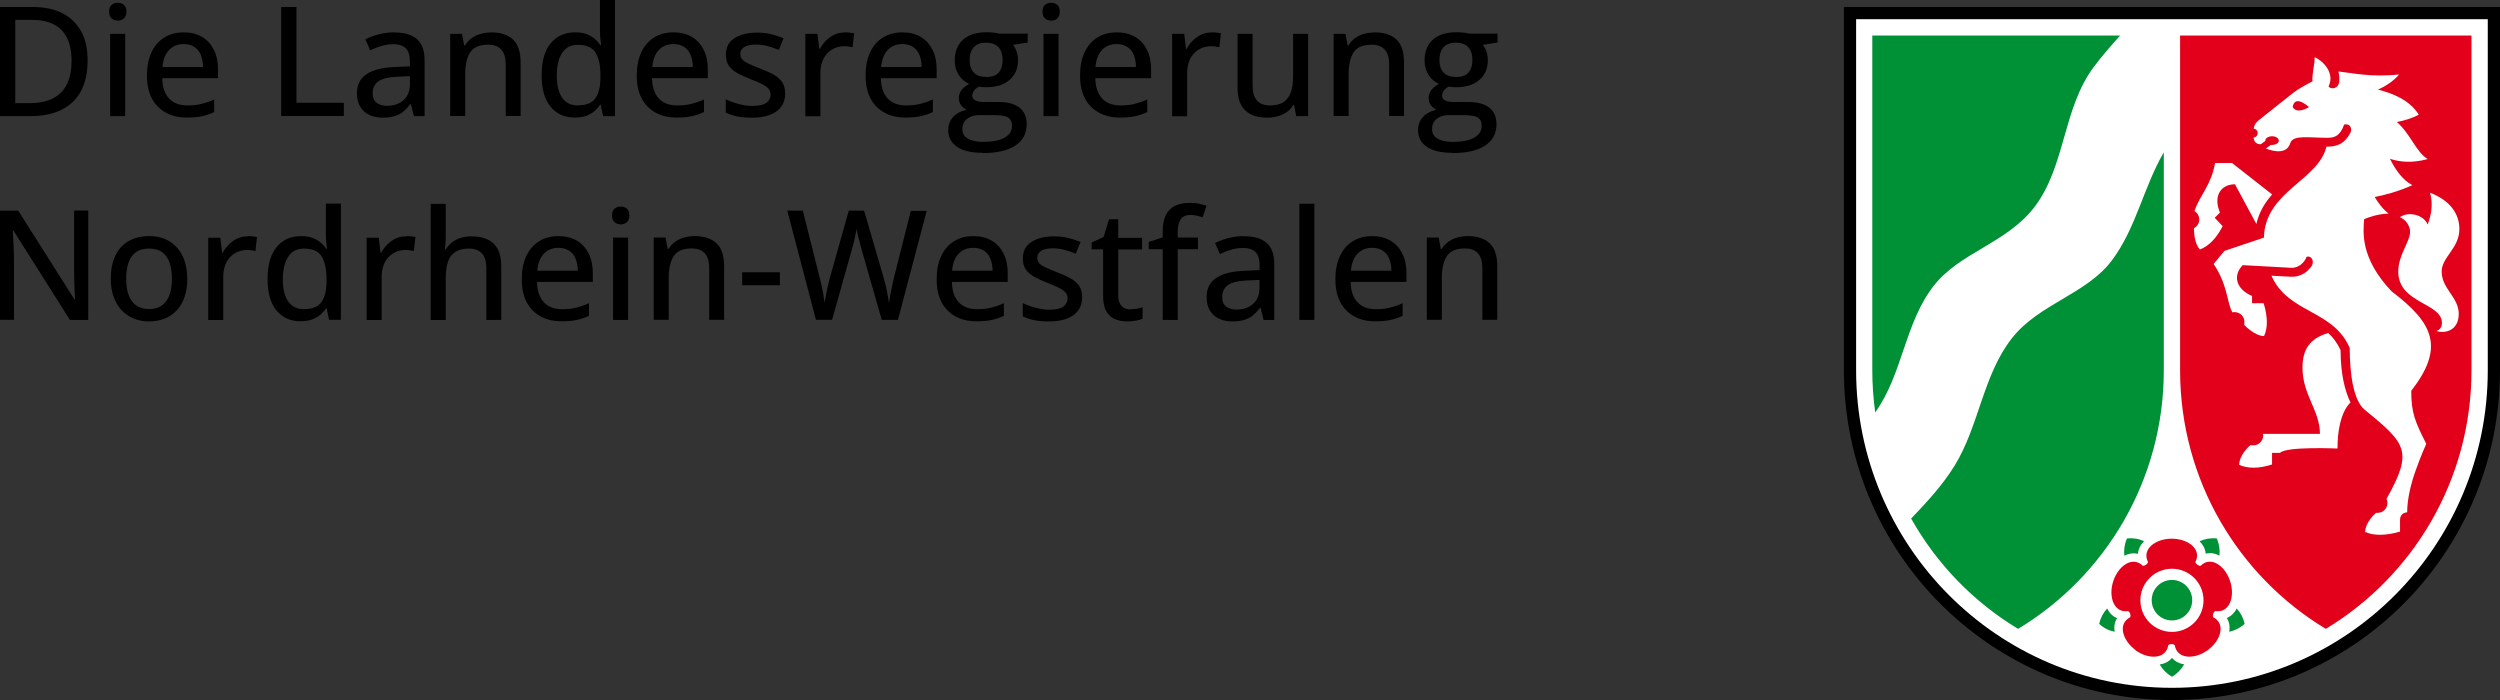 <?xml version="1.0" encoding="UTF-8"?>
<svg id="Ebene_2" data-name="Ebene 2" xmlns="http://www.w3.org/2000/svg" viewBox="0 0 196.31 54.98" width="196.31" height="54.98">
  <rect x="0" y="0" width="196.31" height="54.98" fill="#333333" stroke="none"/>
  <g id="NRW_wappen_CMYK" data-name="NRW wappen CMYK">
    <path id="Weiß" d="M170.55,54.72c-14.08,0-25.51-11.48-25.51-25.64V.81h51.01v28.27c0,14.16-11.42,25.64-25.51,25.64Z" fill="#fff" fill-rule="evenodd"/>
    <path id="Schwarz" d="M195.35,29.08c0,13.77-11.11,24.93-24.8,24.93s-24.8-11.16-24.8-24.93V1.51h49.6v27.57ZM196.31.55v28.53c0,14.3-11.54,25.89-25.76,25.89s-25.76-11.6-25.76-25.89V.55h51.52Z" fill-rule="evenodd"/>
    <path id="Grün" d="M169.91,11.98v17.1c0,8.62-4.59,16.17-11.44,20.3-3.49-2.1-6.39-5.09-8.4-8.66,1.24-1.3,2.46-2.61,3.41-4.15,1.93-3.13,2.22-7.1,4.51-10.02,2.12-2.7,5.86-3.45,7.85-6.11,1.9-2.54,2.48-5.74,4.06-8.46ZM147.02,2.79h19.46c-.72.8-1.43,1.61-2.07,2.47-2.45,3.27-2.21,7.84-4.69,11.04-2.17,2.8-5.83,3.53-7.86,6.12-2.3,2.93-2.45,6.96-4.61,9.96-.15-1.08-.23-2.18-.23-3.3V2.79ZM170.55,48.72c-.88,0-1.59-.71-1.59-1.59s.71-1.59,1.59-1.59,1.59.71,1.59,1.59-.71,1.59-1.59,1.59ZM175.63,47.77c.31.34.53.76.63,1.22-.34.31-.76.52-1.21.62.06-.38.02-.75-.19-1.08.35-.15.61-.42.78-.75ZM172.72,42.5c.42-.19.89-.27,1.35-.22.19.42.26.89.21,1.35-.34-.18-.71-.25-1.08-.15-.03-.38-.21-.71-.48-.98ZM166.81,43.63c-.05-.46.02-.93.21-1.35.46-.05.92.02,1.34.22-.27.27-.45.6-.48.99-.37-.09-.74-.02-1.08.15ZM166.05,49.61c-.45-.09-.87-.3-1.21-.62.09-.45.31-.87.62-1.21.17.34.42.61.78.76-.21.33-.25.7-.19,1.07ZM171.51,52.17c-.23.4-.56.74-.96.97-.4-.23-.73-.56-.96-.96.38-.06.72-.22.96-.52.25.29.59.45.96.51Z" fill="#009036"/>
    <path id="Rot" d="M173.03,47.14c0,1.37-1.11,2.48-2.48,2.48s-2.48-1.11-2.48-2.48,1.11-2.48,2.48-2.48,2.48,1.11,2.48,2.48ZM167.7,51.05c-1.04-.76-1.43-2.07-.43-2.58.07-.18,0-.38-.16-.49-1.11.18-1.57-1.11-1.17-2.34.4-1.23,1.53-2,2.32-1.21.19,0,.37-.12.41-.3-.51-1,.58-1.83,1.86-1.83,1.29,0,2.38.83,1.86,1.83.05.18.23.31.41.3.79-.8,1.92-.02,2.32,1.21.4,1.23-.06,2.52-1.17,2.34-.16.1-.23.31-.16.49,1,.51.61,1.82-.43,2.58-1.04.76-2.41.72-2.59-.39-.15-.12-.36-.12-.51,0-.17,1.11-1.54,1.15-2.59.39ZM177.7,34.07h4.47c0-1.84-1.37-3.05-1.37-5.2,0-1.41.55-2.29,2.02-2.72.37.33.7.76.97,1.34.01,1.89.33,3.18.78,4.12,0,0-1.02.77-1.02,3.61,0,0-4.03-.18-4.51.34h-.63v.91c-.99.33-1.92.34-2.58.03,0-.81.87-1.54.87-1.54.09,0,.16.01.24.01.43,0,.77-.35.77-.77,0-.05,0-.09-.01-.13ZM172.76,19.6c-.48-.48-.48-1.49-.48-1.68.07-.04.13-.08.19-.14.3-.3.3-.79,0-1.09-.05-.05-.1-.08-.15-.12.43-1.28,1.28-1.95,1.62-3.77h1.33l3.15,2.47c-.56.63-1.03,1.38-1.24,2.32l-1.68-3.12c-1.08,0-1.74.89-1.18,2.22l-.41.41.62.66c-.47.93-1.09,1.57-1.78,1.83ZM185.72,41.81c0-.79.78-1.48.86-1.54.04,0,.08,0,.12,0,.43,0,.77-.35.77-.77,0-.12-.03-.23-.07-.33,2.11-3.77,1.55-4.32-1.72-7-.9-.73-1.17-2.88-1.17-4.84-1.3-3.04-4.82-2.69-6.15-5.68l1.54.08c.79.04,1.34-.43,1.61-.83.25-.37,0-.87-.39-.73-.18.49-.66.88-1.19.86l-3.82-.21c-.76.76-.6,1.85.73,2.42v.57h.91c.32,1.03.34,1.95.03,2.58-.73,0-1.55-.87-1.55-.87,0-.09.01-.17.01-.24,0-.43-.35-.77-.77-.77-.06,0-.12,0-.17.02-.43-.69-.36-2.16-1.48-3.8l.85-1.03,3.1-1.04c.09-3.64,4.27-4.48,4.91-7.14.9,0,1.45-.26,1.89-1.11.11-.22.06-.74-.5-.63-.31.88-.73,1.04-1.3,1.04-1.51,0-2.72-.25-2.93.42-.34,1.13-1.91.42-1.91.42l.38-.28s.06,0,.1,0c.29,0,.53-.15.53-.34s-.24-.34-.53-.34c-.29,0-.53.15-.53.34,0,.01,0,.02,0,.03l-.36.26c-.47,0-.55-.36-.56-.54.18,0,.32-.15.32-.34s-.14-.34-.31-.34c0-.14.09-.43.42-.69l2.68-2.13c.39-.31,1.16-.72,1.51-.9-.04-.58.18-1.35.18-1.9,0,0,.79.34,1.11,1.1.24.57.09.92-.02,1.2.15.23.75.23.83-.36.03-.23.02-.5-.06-.82,1.04.11,2.51.47,4.77.24-.46.53-1.05.91-1.66,1.19,1.12.27,2.51.82,3.2,1.97-.54.28-1.13.46-1.72.57,1.08.94,1.5,2.35,2.42,2.91-1.2.33-2.18.24-2.96-.02.38.77.96,1.66,1.76,2.07-1.09.49-2.14.77-2.96.93.26.43.63.95,1.09,1.3-.84.03-1.52.27-1.92.44-.07.99-.34,3.03,2.16,5.67,3.33,2.52,4.16,4.43,1.54,7.81,0,1.72.29,2.41,1.18,4.16-.08.17-.44.99-.8,2-.4,1.1-.7,2.32-.7,3.38,0,0-.56,0-.56.6v.91c-1.04.32-2.09.34-2.7.04ZM180.03,8.41c.36.6,1.28,0,1.28,0,0,0-1.11-1.05-1.28,0ZM193.12,17.98c0,1.53-1.39,2.2-1.39,3.34,0,1.36,1.34,2.01,1.34,3.32s-1.06,1.58-1.75,1.35c0,0,.43-.1.43-.63,0-1.6-3.43-1.52-3.43-4.03,0-1.32.93-2.36.93-3.14,0-.4-.3-.95-.81-1.13.7-.5,1.88-.19,2.19.57.24-.63.47-1.58.18-2.5,1.61.62,2.3,1.67,2.31,2.84h0ZM171.19,2.79h22.88v26.29c0,8.62-4.59,16.17-11.44,20.3-6.85-4.13-11.44-11.67-11.44-20.3V2.79Z" fill="#e2001a" fill-rule="evenodd"/>
  </g>
  <g id="_03_LR" data-name="03_LR">
    <g>
      <path d="M6.88,4.75c0,.96-.18,1.77-.53,2.42s-.87,1.13-1.54,1.46-1.49.49-2.45.49H0V.55h2.61c.88,0,1.63.16,2.27.48s1.13.79,1.48,1.41.52,1.39.52,2.31ZM5.62,4.79c0-.73-.12-1.34-.36-1.82s-.59-.83-1.05-1.06-1.03-.35-1.69-.35h-1.32v6.54h1.11c1.11,0,1.93-.28,2.48-.83s.83-1.38.83-2.48Z"/>
      <path d="M9.25.22c.19,0,.35.05.48.16s.2.29.2.53-.07.42-.2.54-.3.17-.48.17-.35-.06-.48-.17-.2-.29-.2-.54.07-.42.2-.53.29-.16.48-.16ZM9.83,2.66v6.46h-1.18V2.66h1.18Z"/>
      <path d="M14.42,2.54c.56,0,1.04.12,1.45.36s.71.58.93,1.02.32.95.32,1.55v.67h-4.38c.01.69.19,1.22.53,1.59s.83.55,1.45.55c.41,0,.78-.04,1.1-.12s.65-.19,1-.35v.99c-.32.15-.65.26-.98.33s-.72.1-1.17.1c-.62,0-1.17-.12-1.64-.38s-.84-.62-1.1-1.11-.39-1.09-.39-1.81.12-1.32.36-1.83.57-.89,1.01-1.16.94-.4,1.53-.4ZM14.42,3.46c-.48,0-.86.16-1.15.47s-.46.75-.51,1.33h3.18c0-.36-.06-.67-.17-.94s-.27-.48-.5-.63-.5-.23-.85-.23Z"/>
      <path d="M22.08,9.12V.55h1.2v7.52h3.72v1.04h-4.92Z"/>
      <path d="M30.96,2.55c.8,0,1.39.18,1.79.53s.59.91.59,1.67v4.37h-.84l-.23-.94h-.05c-.18.23-.37.43-.56.59s-.42.27-.68.35-.57.12-.93.12c-.39,0-.74-.07-1.04-.21s-.54-.35-.72-.64-.26-.64-.26-1.08c0-.66.25-1.15.76-1.49s1.27-.53,2.29-.56l1.11-.05v-.36c0-.5-.11-.86-.34-1.07s-.54-.31-.94-.31c-.33,0-.65.05-.96.14s-.6.21-.88.34l-.38-.86c.3-.16.65-.29,1.04-.39s.8-.16,1.22-.16ZM32.18,5.98l-.9.04c-.75.03-1.27.15-1.57.37s-.45.53-.45.92c0,.34.1.6.31.76s.48.24.82.24c.52,0,.95-.15,1.29-.44s.51-.73.51-1.31v-.58Z"/>
      <path d="M38.56,2.54c.75,0,1.32.19,1.72.56s.6.98.6,1.8v4.21h-1.17v-4.05c0-.52-.11-.9-.34-1.16s-.57-.39-1.04-.39c-.67,0-1.14.2-1.4.59s-.4.97-.4,1.72v3.29h-1.18V2.66h.93l.17.91h.06c.14-.23.31-.42.52-.57s.45-.27.71-.34.53-.11.82-.11Z"/>
      <path d="M45.13,9.23c-.79,0-1.42-.28-1.89-.84s-.71-1.39-.71-2.48.24-1.95.72-2.52,1.11-.85,1.91-.85c.33,0,.62.04.87.13s.47.21.65.36.33.32.45.5h.07c-.02-.12-.04-.29-.06-.51s-.03-.41-.03-.57V0h1.18v9.12h-.93l-.19-.9h-.05c-.12.19-.27.36-.45.51s-.4.28-.65.37-.55.13-.89.13ZM45.4,8.27c.64,0,1.09-.18,1.35-.55s.4-.91.4-1.63v-.18c0-.77-.13-1.36-.38-1.77s-.71-.62-1.39-.62c-.55,0-.96.21-1.24.64s-.42,1.02-.42,1.78.14,1.33.42,1.73.69.61,1.25.61Z"/>
      <path d="M52.88,2.54c.56,0,1.04.12,1.45.36s.71.58.93,1.02.32.95.32,1.55v.67h-4.38c.01.69.19,1.22.53,1.59s.83.55,1.45.55c.41,0,.78-.04,1.1-.12s.65-.19,1-.35v.99c-.32.15-.65.26-.98.33s-.72.1-1.17.1c-.62,0-1.17-.12-1.64-.38s-.84-.62-1.1-1.11-.39-1.09-.39-1.81.12-1.32.36-1.83.57-.89,1.01-1.16.94-.4,1.53-.4ZM52.88,3.46c-.48,0-.86.16-1.15.47s-.46.75-.51,1.33h3.18c0-.36-.06-.67-.17-.94s-.27-.48-.5-.63-.5-.23-.85-.23Z"/>
      <path d="M61.66,7.31c0,.42-.1.77-.31,1.06s-.5.5-.89.65-.86.22-1.41.22c-.45,0-.84-.03-1.17-.1s-.62-.17-.89-.3v-1.04c.29.14.62.26.99.36s.74.16,1.1.16c.5,0,.87-.08,1.09-.24s.34-.38.34-.65c0-.16-.04-.3-.13-.42s-.25-.25-.47-.37-.55-.26-.96-.42c-.41-.16-.76-.32-1.05-.48s-.51-.35-.67-.58-.23-.52-.23-.88c0-.56.22-.99.67-1.28s1.04-.44,1.77-.44c.39,0,.76.04,1.1.12s.68.19.99.33l-.38.91c-.28-.12-.57-.22-.87-.3s-.6-.12-.91-.12c-.4,0-.71.06-.92.19s-.32.31-.32.53c0,.18.05.32.15.44s.27.23.5.34.55.24.95.4c.39.15.74.3,1.02.46s.51.36.67.59.23.53.23.88Z"/>
      <path d="M66.34,2.54c.12,0,.24,0,.38.02s.25.03.35.05l-.12,1.1c-.09-.02-.2-.04-.33-.06s-.24-.02-.34-.02c-.25,0-.49.05-.71.14s-.43.23-.6.41-.31.39-.4.65-.15.55-.15.88v3.42h-1.18V2.66h.95l.14,1.17h.05c.13-.23.29-.45.48-.64s.41-.35.66-.47.52-.17.82-.17Z"/>
      <path d="M70.85,2.54c.56,0,1.04.12,1.45.36s.71.58.93,1.02.32.95.32,1.55v.67h-4.38c.01.69.19,1.22.53,1.59s.83.55,1.45.55c.41,0,.78-.04,1.1-.12s.65-.19,1-.35v.99c-.32.15-.65.26-.98.33s-.72.1-1.17.1c-.62,0-1.17-.12-1.64-.38s-.84-.62-1.1-1.11-.39-1.09-.39-1.81.12-1.32.36-1.83.57-.89,1.01-1.16.94-.4,1.53-.4ZM70.85,3.46c-.48,0-.86.16-1.15.47s-.46.75-.51,1.33h3.18c0-.36-.06-.67-.17-.94s-.27-.48-.5-.63-.5-.23-.85-.23Z"/>
      <path d="M77.14,12c-.86,0-1.53-.16-1.99-.47s-.69-.76-.69-1.32c0-.4.13-.74.38-1.02s.61-.47,1.07-.57c-.17-.08-.32-.2-.44-.36s-.18-.34-.18-.55c0-.24.07-.44.2-.62s.34-.34.61-.51c-.34-.14-.61-.37-.82-.7s-.31-.71-.31-1.15c0-.46.1-.86.3-1.19s.48-.58.85-.75.82-.26,1.35-.26c.12,0,.24,0,.36.01s.24.02.36.04.21.04.28.06h2.23v.7l-1.15.18c.11.15.21.32.28.53s.11.43.11.67c0,.66-.22,1.17-.67,1.56s-1.07.57-1.85.57c-.18,0-.37-.02-.56-.05-.17.1-.29.2-.38.32s-.13.25-.13.4c0,.11.04.21.11.28s.19.12.33.16.32.05.53.05h1.12c.7,0,1.24.15,1.62.45s.56.73.56,1.3c0,.72-.3,1.28-.89,1.67s-1.45.59-2.57.59ZM77.19,11.14c.5,0,.92-.05,1.26-.15s.59-.25.76-.43.26-.41.26-.67c0-.23-.06-.41-.17-.54s-.28-.21-.5-.25-.49-.06-.81-.06h-1.07c-.27,0-.51.04-.71.13s-.36.21-.47.37-.17.36-.17.6c0,.32.14.57.42.74s.68.26,1.19.26ZM77.44,6.05c.43,0,.76-.11.97-.34s.32-.56.32-.98c0-.46-.11-.8-.33-1.03s-.54-.35-.97-.35-.74.12-.96.35-.33.58-.33,1.03c0,.42.11.74.33.97s.54.34.96.34Z"/>
      <path d="M82.54.22c.19,0,.35.05.48.16s.2.29.2.53-.07.42-.2.54-.3.17-.48.17-.35-.06-.48-.17-.2-.29-.2-.54.07-.42.2-.53.29-.16.48-.16ZM83.12,2.66v6.46h-1.18V2.66h1.18Z"/>
      <path d="M87.69,2.54c.56,0,1.04.12,1.45.36s.71.58.93,1.02.32.95.32,1.55v.67h-4.38c.01.69.19,1.22.53,1.59s.83.55,1.45.55c.41,0,.78-.04,1.1-.12s.65-.19,1-.35v.99c-.32.15-.65.26-.98.33s-.72.1-1.17.1c-.62,0-1.17-.12-1.64-.38s-.84-.62-1.1-1.11-.39-1.09-.39-1.81.12-1.32.36-1.83.57-.89,1.01-1.16.94-.4,1.53-.4ZM87.68,3.46c-.48,0-.86.16-1.15.47s-.46.75-.51,1.33h3.18c0-.36-.06-.67-.17-.94s-.27-.48-.5-.63-.5-.23-.85-.23Z"/>
      <path d="M95.14,2.54c.12,0,.24,0,.38.02s.25.03.35.05l-.12,1.1c-.09-.02-.2-.04-.33-.06s-.24-.02-.34-.02c-.25,0-.49.05-.71.14s-.43.23-.6.41-.31.39-.4.65-.15.55-.15.88v3.42h-1.18V2.66h.95l.14,1.17h.05c.13-.23.29-.45.48-.64s.41-.35.66-.47.52-.17.82-.17Z"/>
      <path d="M102.72,2.66v6.46h-.94l-.16-.88h-.06c-.13.22-.3.41-.52.56s-.45.26-.71.33-.54.11-.83.11c-.5,0-.92-.08-1.26-.25s-.61-.42-.79-.76-.27-.79-.27-1.34V2.66h1.18v4.06c0,.52.11.91.34,1.17s.57.39,1.03.39.81-.09,1.07-.27.45-.44.57-.78.17-.76.17-1.26v-3.31h1.18Z"/>
      <path d="M107.93,2.54c.75,0,1.32.19,1.72.56s.6.98.6,1.8v4.21h-1.17v-4.05c0-.52-.11-.9-.34-1.16s-.57-.39-1.04-.39c-.67,0-1.14.2-1.4.59s-.4.97-.4,1.72v3.29h-1.18V2.66h.93l.17.91h.06c.14-.23.31-.42.52-.57s.45-.27.71-.34.53-.11.82-.11Z"/>
      <path d="M114.03,12c-.86,0-1.53-.16-1.99-.47s-.69-.76-.69-1.32c0-.4.13-.74.38-1.02s.61-.47,1.07-.57c-.17-.08-.32-.2-.44-.36s-.18-.34-.18-.55c0-.24.07-.44.2-.62s.34-.34.61-.51c-.34-.14-.61-.37-.82-.7s-.31-.71-.31-1.15c0-.46.1-.86.3-1.19s.48-.58.85-.75.82-.26,1.35-.26c.12,0,.24,0,.36.01s.24.02.36.04.21.04.28.06h2.23v.7l-1.15.18c.11.15.21.32.28.53s.11.43.11.67c0,.66-.22,1.17-.67,1.56s-1.07.57-1.85.57c-.18,0-.37-.02-.56-.05-.17.1-.29.2-.38.32s-.13.25-.13.4c0,.11.04.21.11.28s.19.12.33.16.32.05.53.05h1.12c.7,0,1.24.15,1.62.45s.56.73.56,1.3c0,.72-.3,1.28-.89,1.67s-1.45.59-2.57.59ZM114.07,11.14c.5,0,.92-.05,1.26-.15s.59-.25.76-.43.26-.41.26-.67c0-.23-.06-.41-.17-.54s-.28-.21-.5-.25-.49-.06-.81-.06h-1.07c-.27,0-.51.04-.71.13s-.36.21-.47.37-.17.36-.17.6c0,.32.14.57.42.74s.68.26,1.19.26ZM114.33,6.05c.43,0,.76-.11.97-.34s.32-.56.32-.98c0-.46-.11-.8-.33-1.03s-.54-.35-.97-.35-.74.12-.96.35-.33.58-.33,1.03c0,.42.11.74.33.97s.54.34.96.34Z"/>
      <path d="M6.93,25.12h-1.44l-4.44-7.02h-.05c.01.21.03.44.04.69s.03.52.04.79.02.55.02.83v4.7H0v-8.57h1.43l4.42,6.98h.04c0-.17-.02-.38-.03-.64s-.02-.52-.03-.81-.01-.55-.01-.81v-4.73h1.11v8.57Z"/>
      <path d="M14.71,21.88c0,.53-.07,1-.21,1.42s-.34.77-.6,1.05-.58.51-.95.66-.79.23-1.26.23c-.44,0-.84-.08-1.2-.23s-.68-.37-.95-.66-.47-.64-.62-1.05-.22-.89-.22-1.42c0-.71.12-1.31.36-1.81s.59-.88,1.04-1.14.99-.39,1.61-.39,1.12.13,1.56.39.8.64,1.05,1.14.38,1.1.38,1.8ZM9.91,21.88c0,.5.06.92.19,1.28s.32.63.59.82.6.29,1.02.29.75-.1,1.01-.29.46-.47.59-.82.19-.78.19-1.28-.06-.91-.19-1.27-.32-.62-.58-.81-.61-.28-1.03-.28c-.62,0-1.07.21-1.36.62s-.43.99-.43,1.74Z"/>
      <path d="M19.45,18.54c.12,0,.24,0,.38.02s.25.03.35.05l-.12,1.1c-.09-.02-.2-.04-.33-.06s-.24-.02-.34-.02c-.25,0-.49.05-.71.14s-.43.23-.6.41-.31.39-.4.65-.15.55-.15.88v3.42h-1.18v-6.46h.95l.14,1.17h.05c.13-.23.29-.45.48-.64s.41-.35.66-.47.52-.17.82-.17Z"/>
      <path d="M23.61,25.23c-.79,0-1.42-.28-1.89-.84s-.71-1.39-.71-2.48.24-1.95.72-2.52,1.11-.85,1.91-.85c.33,0,.62.04.87.13s.47.21.65.36.33.32.45.5h.07c-.02-.12-.04-.29-.06-.51s-.03-.41-.03-.57v-2.46h1.18v9.12h-.93l-.19-.9h-.05c-.12.19-.27.36-.45.51s-.4.28-.65.37-.55.13-.89.13ZM23.89,24.27c.64,0,1.09-.18,1.35-.55s.4-.91.4-1.63v-.18c0-.77-.13-1.36-.38-1.77s-.71-.62-1.39-.62c-.55,0-.96.21-1.24.64s-.42,1.02-.42,1.78.14,1.33.42,1.73.69.61,1.25.61Z"/>
      <path d="M31.89,18.54c.12,0,.24,0,.38.02s.25.03.35.05l-.12,1.1c-.09-.02-.2-.04-.33-.06s-.24-.02-.34-.02c-.25,0-.49.05-.71.14s-.43.23-.6.41-.31.39-.4.65-.15.55-.15.88v3.42h-1.18v-6.46h.95l.14,1.17h.05c.13-.23.29-.45.48-.64s.41-.35.66-.47.52-.17.82-.17Z"/>
      <path d="M35,16v2.51c0,.2,0,.39-.02.59s-.03.35-.04.48h.07c.14-.23.31-.42.51-.57s.43-.26.69-.34.53-.11.81-.11c.5,0,.93.08,1.28.25s.61.42.79.76.27.79.27,1.34v4.21h-1.17v-4.05c0-.52-.11-.9-.34-1.16s-.57-.39-1.04-.39-.8.09-1.07.27-.46.44-.57.78-.17.77-.17,1.27v3.29h-1.18v-9.12h1.18Z"/>
      <path d="M43.85,18.54c.56,0,1.04.12,1.45.36s.71.58.93,1.02.32.95.32,1.55v.67h-4.38c.01.69.19,1.22.53,1.59s.83.55,1.45.55c.41,0,.78-.04,1.1-.12s.65-.19,1-.35v.99c-.32.15-.65.26-.98.33s-.72.1-1.17.1c-.62,0-1.17-.12-1.64-.38s-.84-.62-1.1-1.11-.39-1.09-.39-1.81.12-1.32.36-1.83.57-.89,1.01-1.16.94-.4,1.53-.4ZM43.85,19.46c-.48,0-.86.16-1.15.47s-.46.75-.51,1.33h3.18c0-.36-.06-.67-.17-.94s-.27-.48-.5-.63-.5-.23-.85-.23Z"/>
      <path d="M48.74,16.22c.19,0,.35.05.48.16s.2.29.2.53-.07.42-.2.54-.3.17-.48.17-.35-.06-.48-.17-.2-.29-.2-.54.07-.42.2-.53.29-.16.48-.16ZM49.32,18.66v6.46h-1.18v-6.46h1.18Z"/>
      <path d="M54.54,18.54c.75,0,1.32.19,1.72.56s.6.98.6,1.8v4.21h-1.17v-4.05c0-.52-.11-.9-.34-1.16s-.57-.39-1.04-.39c-.67,0-1.14.2-1.4.59s-.4.97-.4,1.72v3.29h-1.18v-6.46h.93l.17.91h.06c.14-.23.31-.42.52-.57s.45-.27.71-.34.53-.11.82-.11Z"/>
      <path d="M58.28,22.4v-1.02h2.96v1.02h-2.96Z"/>
      <path d="M72.77,16.55l-2.26,8.57h-1.27l-1.56-5.45c-.04-.14-.09-.3-.13-.47s-.08-.33-.13-.5-.08-.32-.1-.45-.05-.23-.06-.3c0,.07-.02.17-.05.3s-.06.28-.09.44-.07.33-.12.5-.09.33-.13.48l-1.53,5.44h-1.27l-2.25-8.57h1.22l1.31,5.2c.04.17.08.35.13.52s.08.36.11.53.07.35.09.52.05.32.08.47c.02-.15.04-.32.08-.49s.07-.35.1-.53.08-.36.12-.53.09-.34.13-.5l1.46-5.19h1.2l1.52,5.21c.05.16.09.34.14.52s.09.36.12.54.07.35.1.52.06.32.08.46c.03-.2.06-.41.1-.63s.09-.46.14-.7.11-.48.16-.71l1.31-5.19h1.23Z"/>
      <path d="M76.43,18.54c.56,0,1.04.12,1.45.36s.71.58.93,1.02.32.95.32,1.55v.67h-4.38c.01.69.19,1.22.53,1.59s.83.55,1.45.55c.41,0,.78-.04,1.1-.12s.65-.19,1-.35v.99c-.32.15-.65.26-.98.33s-.72.1-1.17.1c-.62,0-1.17-.12-1.64-.38s-.84-.62-1.1-1.11-.39-1.09-.39-1.81.12-1.32.36-1.83.57-.89,1.01-1.16.94-.4,1.53-.4ZM76.42,19.46c-.48,0-.86.16-1.15.47s-.46.75-.51,1.33h3.18c0-.36-.06-.67-.17-.94s-.27-.48-.5-.63-.5-.23-.85-.23Z"/>
      <path d="M84.98,23.31c0,.42-.1.77-.31,1.06s-.5.5-.89.65-.86.22-1.41.22c-.45,0-.84-.03-1.17-.1s-.62-.17-.89-.3v-1.04c.29.14.62.26.99.36s.74.16,1.1.16c.5,0,.87-.08,1.09-.24s.34-.38.34-.65c0-.16-.04-.3-.13-.42s-.25-.25-.47-.37-.55-.26-.96-.42c-.41-.16-.76-.32-1.05-.48s-.51-.35-.67-.58-.23-.52-.23-.88c0-.56.22-.99.67-1.28s1.04-.44,1.77-.44c.39,0,.76.04,1.1.12s.68.19.99.33l-.38.91c-.28-.12-.57-.22-.87-.3s-.6-.12-.91-.12c-.4,0-.71.06-.92.19s-.32.31-.32.53c0,.18.05.32.15.44s.27.23.5.34.55.24.95.4c.39.15.74.3,1.02.46s.51.36.67.59.23.53.23.88Z"/>
      <path d="M88.76,24.28c.17,0,.34-.01.51-.04s.32-.07.45-.11v.9c-.13.06-.31.11-.53.15s-.45.06-.68.06c-.35,0-.67-.06-.96-.18s-.51-.33-.68-.62-.25-.7-.25-1.22v-3.64h-.9v-.54l.94-.43.42-1.39h.73v1.46h1.87v.91h-1.87v3.63c0,.36.09.63.26.81s.41.27.7.27Z"/>
      <path d="M94.07,19.57h-1.59v5.55h-1.18v-5.55h-1.1v-.57l1.1-.36v-.45c0-.54.08-.98.25-1.31s.41-.57.72-.72.7-.23,1.15-.23c.27,0,.52.02.74.07s.42.1.58.16l-.3.9c-.13-.04-.28-.08-.45-.12s-.34-.06-.52-.06c-.34,0-.59.11-.75.33s-.24.55-.24.99v.45h1.59v.91Z"/>
      <path d="M97.68,18.55c.8,0,1.39.18,1.79.53s.59.91.59,1.67v4.37h-.84l-.23-.94h-.05c-.18.23-.37.43-.56.59s-.42.27-.68.35-.57.12-.93.12c-.39,0-.74-.07-1.04-.21s-.54-.35-.72-.64-.26-.64-.26-1.08c0-.66.25-1.15.76-1.49s1.27-.53,2.29-.56l1.11-.05v-.36c0-.5-.11-.86-.34-1.07s-.54-.31-.94-.31c-.33,0-.65.05-.96.14s-.6.21-.88.34l-.38-.86c.3-.16.65-.29,1.04-.39s.8-.16,1.22-.16ZM98.89,21.98l-.9.04c-.75.03-1.27.15-1.57.37s-.45.53-.45.92c0,.34.1.6.31.76s.48.24.82.24c.52,0,.95-.15,1.29-.44s.51-.73.51-1.31v-.58Z"/>
      <path d="M103.21,25.12h-1.18v-9.12h1.18v9.12Z"/>
      <path d="M107.74,18.54c.56,0,1.04.12,1.45.36s.71.58.93,1.02.32.95.32,1.55v.67h-4.38c.01.69.19,1.22.53,1.59s.83.55,1.45.55c.41,0,.78-.04,1.1-.12s.65-.19,1-.35v.99c-.32.15-.65.26-.98.33s-.72.1-1.17.1c-.62,0-1.17-.12-1.64-.38s-.84-.62-1.1-1.11-.39-1.09-.39-1.81.12-1.32.36-1.83.57-.89,1.01-1.16.94-.4,1.53-.4ZM107.74,19.46c-.48,0-.86.16-1.15.47s-.46.75-.51,1.33h3.18c0-.36-.06-.67-.17-.94s-.27-.48-.5-.63-.5-.23-.85-.23Z"/>
      <path d="M115.25,18.54c.75,0,1.32.19,1.72.56s.6.98.6,1.8v4.21h-1.17v-4.05c0-.52-.11-.9-.34-1.16s-.57-.39-1.04-.39c-.67,0-1.14.2-1.4.59s-.4.97-.4,1.72v3.29h-1.18v-6.46h.93l.17.91h.06c.14-.23.31-.42.52-.57s.45-.27.71-.34.53-.11.82-.11Z"/>
    </g>
  </g>
</svg>